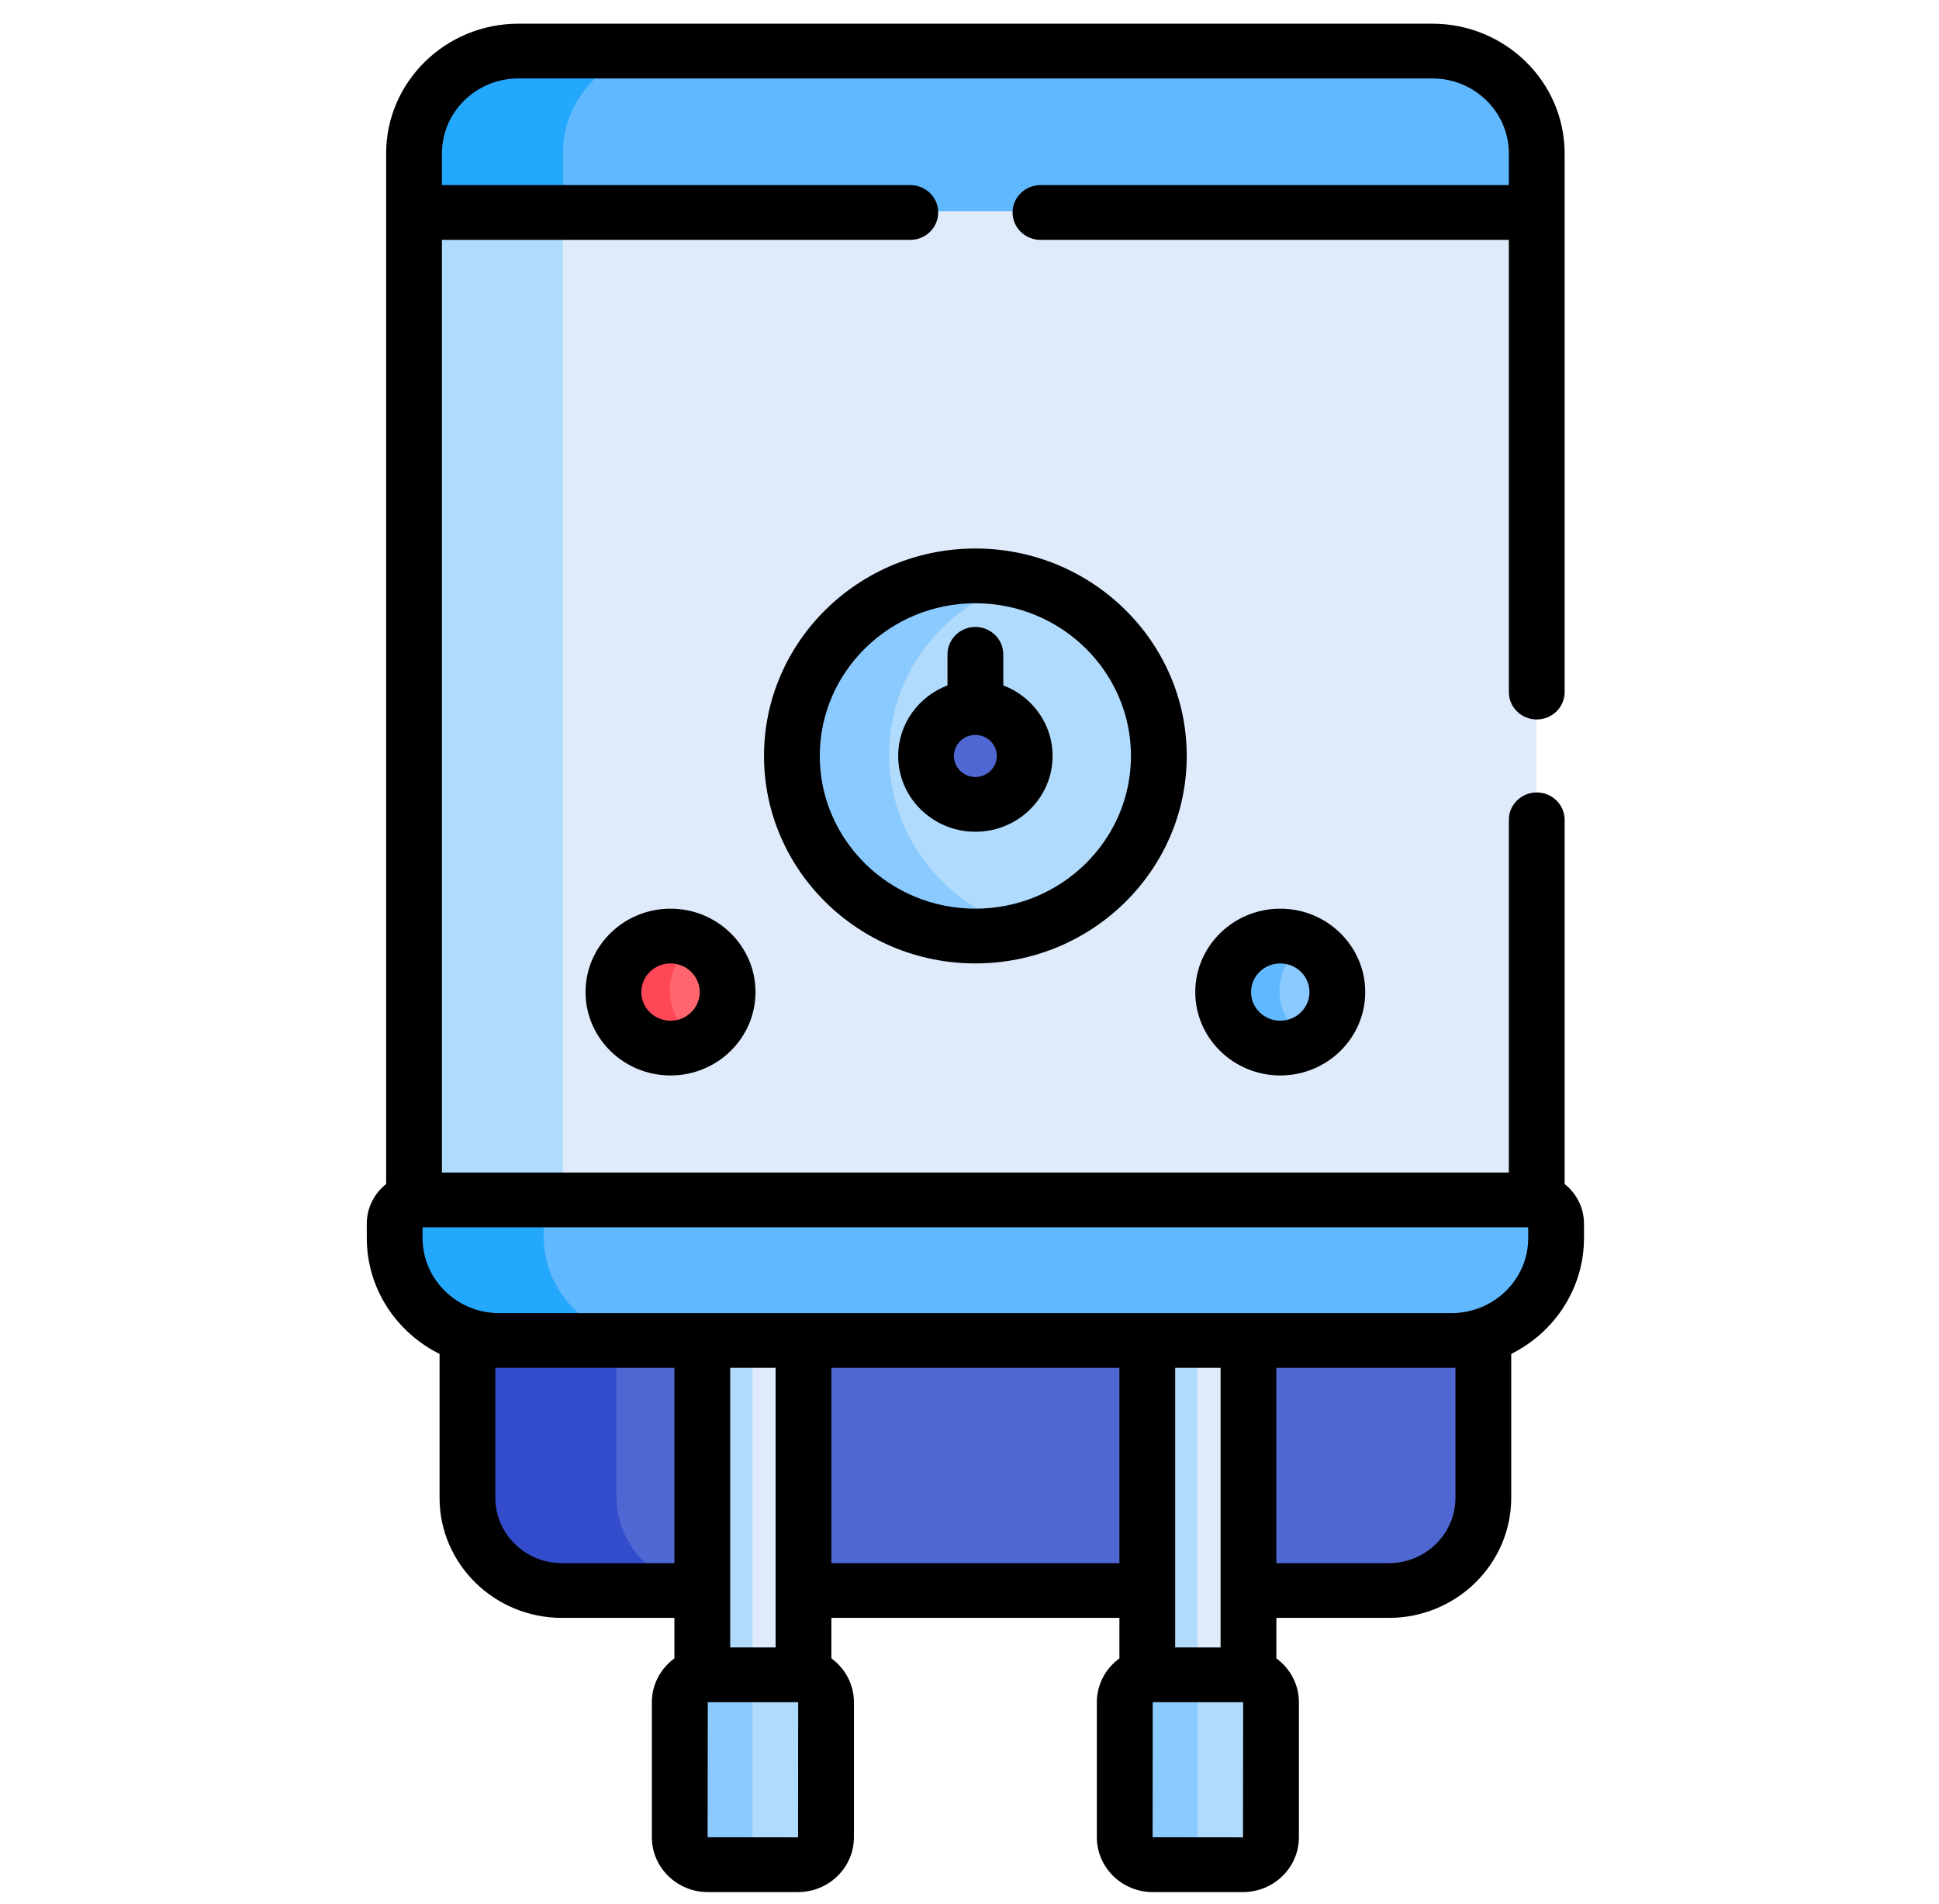<svg width="55" height="54" viewBox="0 0 55 54" fill="none" xmlns="http://www.w3.org/2000/svg">
<g clip-path="url(#clip0_4020_9006)">
<path d="M41.168 37.678C40.738 37.678 14.411 37.678 14.145 37.678C13.833 37.678 13.532 37.629 13.249 37.54V42.452C13.249 43.898 14.454 45.081 15.928 45.081H39.386C40.859 45.081 42.065 43.898 42.065 42.452V37.54C41.781 37.629 41.48 37.678 41.168 37.678Z" fill="#4F67D2"/>
<path d="M17.485 42.452V37.678C15.495 37.678 14.203 37.678 14.145 37.678C13.833 37.678 13.532 37.629 13.249 37.54V42.452C13.249 43.898 14.454 45.081 15.928 45.081H20.164C18.69 45.081 17.485 43.898 17.485 42.452Z" fill="#324CCC"/>
<path d="M11.733 5.784V34.326C11.778 34.317 11.825 34.312 11.872 34.312H43.44C43.488 34.312 43.534 34.317 43.579 34.326V5.784H11.733Z" fill="#DFEBFA"/>
<path d="M15.97 5.784H11.733V34.326C11.778 34.317 11.825 34.312 11.872 34.312H15.97V5.784Z" fill="#B1DBFC"/>
<path d="M32.687 47.771H35.248C35.3 47.771 35.352 47.777 35.402 47.787V37.54H32.532V47.787C32.582 47.777 32.634 47.771 32.687 47.771Z" fill="#DFEBFA"/>
<path d="M20.065 47.771H22.626C22.678 47.771 22.73 47.777 22.78 47.787V37.54H19.91V47.787C19.96 47.777 20.012 47.771 20.065 47.771Z" fill="#DFEBFA"/>
<path d="M33.967 37.54H32.532V47.787C32.582 47.777 32.634 47.771 32.687 47.771H33.967V37.54Z" fill="#B1DBFC"/>
<path d="M21.345 37.54H19.91V47.787C19.96 47.777 20.012 47.771 20.065 47.771H21.345V37.54Z" fill="#B1DBFC"/>
<path d="M40.619 1.412H14.694C13.066 1.412 11.733 2.72 11.733 4.317V5.991H43.579V4.317C43.579 2.72 42.247 1.412 40.619 1.412Z" fill="#60B8FE"/>
<path d="M18.93 1.412H14.694C13.066 1.412 11.733 2.72 11.733 4.317V5.991H15.969V4.317C15.969 2.72 17.302 1.412 18.93 1.412Z" fill="#23A8FE"/>
<path d="M27.656 26.516C30.53 26.516 32.861 24.229 32.861 21.408C32.861 18.587 30.53 16.3 27.656 16.3C24.781 16.3 22.451 18.587 22.451 21.408C22.451 24.229 24.781 26.516 27.656 26.516Z" fill="#B1DBFC"/>
<path d="M25.22 21.408C25.22 19.057 26.838 17.079 29.04 16.484C28.599 16.365 28.135 16.3 27.656 16.3C24.781 16.3 22.451 18.587 22.451 21.408C22.451 24.229 24.781 26.516 27.656 26.516C28.135 26.516 28.599 26.451 29.04 26.332C26.838 25.737 25.22 23.759 25.22 21.408Z" fill="#8BCAFF"/>
<path d="M36.304 29.695C37.198 29.695 37.923 28.983 37.923 28.105C37.923 27.228 37.198 26.516 36.304 26.516C35.41 26.516 34.685 27.228 34.685 28.105C34.685 28.983 35.41 29.695 36.304 29.695Z" fill="#8BCAFF"/>
<path d="M19.009 29.695C19.903 29.695 20.628 28.983 20.628 28.105C20.628 27.228 19.903 26.516 19.009 26.516C18.115 26.516 17.39 27.228 17.39 28.105C17.39 28.983 18.115 29.695 19.009 29.695Z" fill="#FF656F"/>
<path d="M36.291 28.105C36.291 27.515 36.62 27.001 37.107 26.727C36.87 26.594 36.596 26.516 36.304 26.516C35.41 26.516 34.685 27.228 34.685 28.105C34.685 28.983 35.41 29.695 36.304 29.695C36.596 29.695 36.87 29.617 37.107 29.484C36.62 29.21 36.291 28.696 36.291 28.105Z" fill="#60B8FE"/>
<path d="M18.996 28.105C18.996 27.515 19.325 27.001 19.812 26.727C19.575 26.594 19.302 26.516 19.009 26.516C18.114 26.516 17.39 27.228 17.39 28.105C17.39 28.983 18.115 29.695 19.009 29.695C19.302 29.695 19.575 29.617 19.812 29.484C19.325 29.21 18.996 28.696 18.996 28.105Z" fill="#FF4756"/>
<path d="M27.656 22.781C28.429 22.781 29.055 22.166 29.055 21.408C29.055 20.649 28.429 20.035 27.656 20.035C26.883 20.035 26.257 20.649 26.257 21.408C26.257 22.166 26.883 22.781 27.656 22.781Z" fill="#4F67D2"/>
<path d="M35.248 47.472H32.687C32.248 47.472 31.893 47.821 31.893 48.252V52.08C31.893 52.51 32.248 52.859 32.687 52.859H35.248C35.687 52.859 36.042 52.51 36.042 52.08V48.252C36.042 47.821 35.687 47.472 35.248 47.472Z" fill="#B1DBFC"/>
<path d="M22.626 47.472H20.065C19.626 47.472 19.27 47.821 19.27 48.252V52.08C19.27 52.51 19.626 52.859 20.065 52.859H22.626C23.064 52.859 23.42 52.51 23.42 52.08V48.252C23.42 47.821 23.064 47.472 22.626 47.472Z" fill="#B1DBFC"/>
<path d="M33.967 52.08V48.252C33.967 47.821 34.323 47.472 34.762 47.472H32.687C32.248 47.472 31.893 47.822 31.893 48.252V52.08C31.893 52.511 32.248 52.859 32.687 52.859H34.762C34.323 52.859 33.967 52.51 33.967 52.08Z" fill="#8BCAFF"/>
<path d="M21.345 52.08V48.252C21.345 47.821 21.701 47.472 22.14 47.472H20.065C19.626 47.472 19.27 47.822 19.27 48.252V52.08C19.27 52.511 19.626 52.859 20.065 52.859H22.14C21.701 52.859 21.345 52.51 21.345 52.08Z" fill="#8BCAFF"/>
<path d="M43.44 34.002H11.872C11.492 34.002 11.185 34.304 11.185 34.676V35.083C11.185 36.681 12.517 37.988 14.145 37.988H41.168C42.796 37.988 44.128 36.681 44.128 35.083V34.676C44.128 34.304 43.82 34.002 43.44 34.002Z" fill="#60B8FE"/>
<path d="M15.421 35.083V34.676C15.421 34.304 15.728 34.002 16.108 34.002H11.872C11.492 34.002 11.185 34.304 11.185 34.676V35.083C11.185 36.681 12.517 37.988 14.145 37.988H18.381C16.753 37.988 15.421 36.681 15.421 35.083Z" fill="#23A8FE"/>
<path d="M33.904 28.142C33.904 29.446 34.986 30.507 36.315 30.507C37.644 30.507 38.725 29.446 38.725 28.142C38.725 26.837 37.644 25.776 36.315 25.776C34.986 25.776 33.904 26.837 33.904 28.142ZM37.143 28.142C37.143 28.59 36.771 28.954 36.315 28.954C35.858 28.954 35.486 28.59 35.486 28.142C35.486 27.693 35.858 27.329 36.315 27.329C36.771 27.329 37.143 27.693 37.143 28.142Z" fill="black"/>
<path d="M16.609 28.142C16.609 29.446 17.691 30.507 19.02 30.507C20.349 30.507 21.43 29.446 21.43 28.142C21.43 26.837 20.349 25.776 19.02 25.776C17.691 25.776 16.609 26.837 16.609 28.142ZM19.848 28.142C19.848 28.59 19.476 28.954 19.02 28.954C18.563 28.954 18.191 28.59 18.191 28.142C18.191 27.693 18.563 27.329 19.02 27.329C19.476 27.329 19.848 27.693 19.848 28.142Z" fill="black"/>
<path d="M21.671 21.444C21.671 24.689 24.361 27.329 27.667 27.329C30.973 27.329 33.662 24.689 33.662 21.444C33.662 18.199 30.973 15.559 27.667 15.559C24.361 15.559 21.671 18.199 21.671 21.444ZM32.08 21.444C32.08 23.833 30.1 25.776 27.666 25.776C25.233 25.776 23.253 23.833 23.253 21.444C23.253 19.055 25.233 17.112 27.666 17.112C30.1 17.112 32.08 19.055 32.08 21.444Z" fill="black"/>
<path d="M26.876 18.562V19.442C26.058 19.754 25.477 20.533 25.477 21.444C25.477 22.629 26.459 23.594 27.667 23.594C28.875 23.594 29.857 22.629 29.857 21.444C29.857 20.532 29.275 19.754 28.458 19.442V18.562C28.458 18.133 28.104 17.785 27.667 17.785C27.23 17.785 26.876 18.133 26.876 18.562ZM28.275 21.444C28.275 21.773 28.002 22.041 27.667 22.041C27.331 22.041 27.058 21.773 27.058 21.444C27.058 21.115 27.331 20.847 27.667 20.847C28.002 20.847 28.275 21.115 28.275 21.444Z" fill="black"/>
<path d="M39.396 45.894C41.309 45.894 42.866 44.366 42.866 42.488V38.406C44.089 37.798 44.93 36.553 44.93 35.119V34.712C44.93 34.258 44.715 33.852 44.381 33.586V23.255C44.381 22.827 44.027 22.479 43.59 22.479C43.153 22.479 42.799 22.827 42.799 23.255V33.261H12.535V6.804H25.821C26.258 6.804 26.612 6.456 26.612 6.027C26.612 5.598 26.258 5.251 25.821 5.251H12.535V4.353C12.535 3.18 13.508 2.225 14.704 2.225H40.63C41.826 2.225 42.799 3.18 42.799 4.353V5.251H29.513C29.076 5.251 28.722 5.598 28.722 6.027C28.722 6.456 29.076 6.804 29.513 6.804H42.799V19.633C42.799 20.061 43.153 20.409 43.59 20.409C44.027 20.409 44.381 20.061 44.381 19.633C44.381 18.999 44.381 5.012 44.381 4.353C44.381 2.323 42.698 0.672 40.63 0.672H14.704C12.636 0.672 10.953 2.323 10.953 4.353V33.586C10.619 33.852 10.404 34.258 10.404 34.712V35.119C10.404 36.554 11.245 37.798 12.468 38.406V42.488C12.468 44.366 14.025 45.894 15.938 45.894H19.13V47.042C18.743 47.326 18.49 47.778 18.49 48.288V52.116C18.49 52.974 19.202 53.672 20.076 53.672H22.637C23.511 53.672 24.222 52.974 24.222 52.116V48.288C24.222 47.778 23.97 47.326 23.582 47.042V45.894H31.752V47.042C31.364 47.326 31.112 47.778 31.112 48.288V52.116C31.112 52.974 31.823 53.672 32.697 53.672H35.258C36.133 53.672 36.844 52.974 36.844 52.116V48.288C36.844 47.778 36.591 47.326 36.204 47.042V45.894H39.396ZM41.284 42.489C41.284 43.51 40.437 44.341 39.396 44.341H36.204V38.801H41.178C41.214 38.801 41.248 38.8 41.284 38.799V42.489ZM19.13 44.341H15.938C14.897 44.341 14.05 43.51 14.05 42.488V38.799C14.085 38.8 14.12 38.8 14.155 38.8H19.13L19.13 44.341ZM22.637 52.119L20.072 52.116L20.076 48.285C20.076 48.285 20.076 48.285 20.076 48.285L22.637 48.285L22.64 48.288L22.637 52.119ZM20.712 46.732C20.712 45.893 20.712 39.632 20.712 38.801H22V46.732H20.712ZM31.752 44.341H23.582V38.801H31.752V44.341ZM35.258 52.119L32.694 52.116L32.697 48.285C32.697 48.285 32.698 48.285 32.698 48.285L35.258 48.285L35.262 48.288L35.258 52.119ZM33.334 46.732C33.334 45.893 33.334 39.632 33.334 38.801H34.622V46.732H33.334ZM14.155 37.248C12.966 37.248 11.986 36.297 11.986 35.119V34.814H43.348V35.119C43.348 36.32 42.343 37.248 41.179 37.248C29.438 37.248 25.964 37.248 14.155 37.248Z" fill="black"/>
</g>
<defs>
<clipPath id="clip0_4020_9006">
<rect width="54" height="53" fill="white" transform="translate(0.667 0.672)"/>
</clipPath>
</defs>
</svg>
